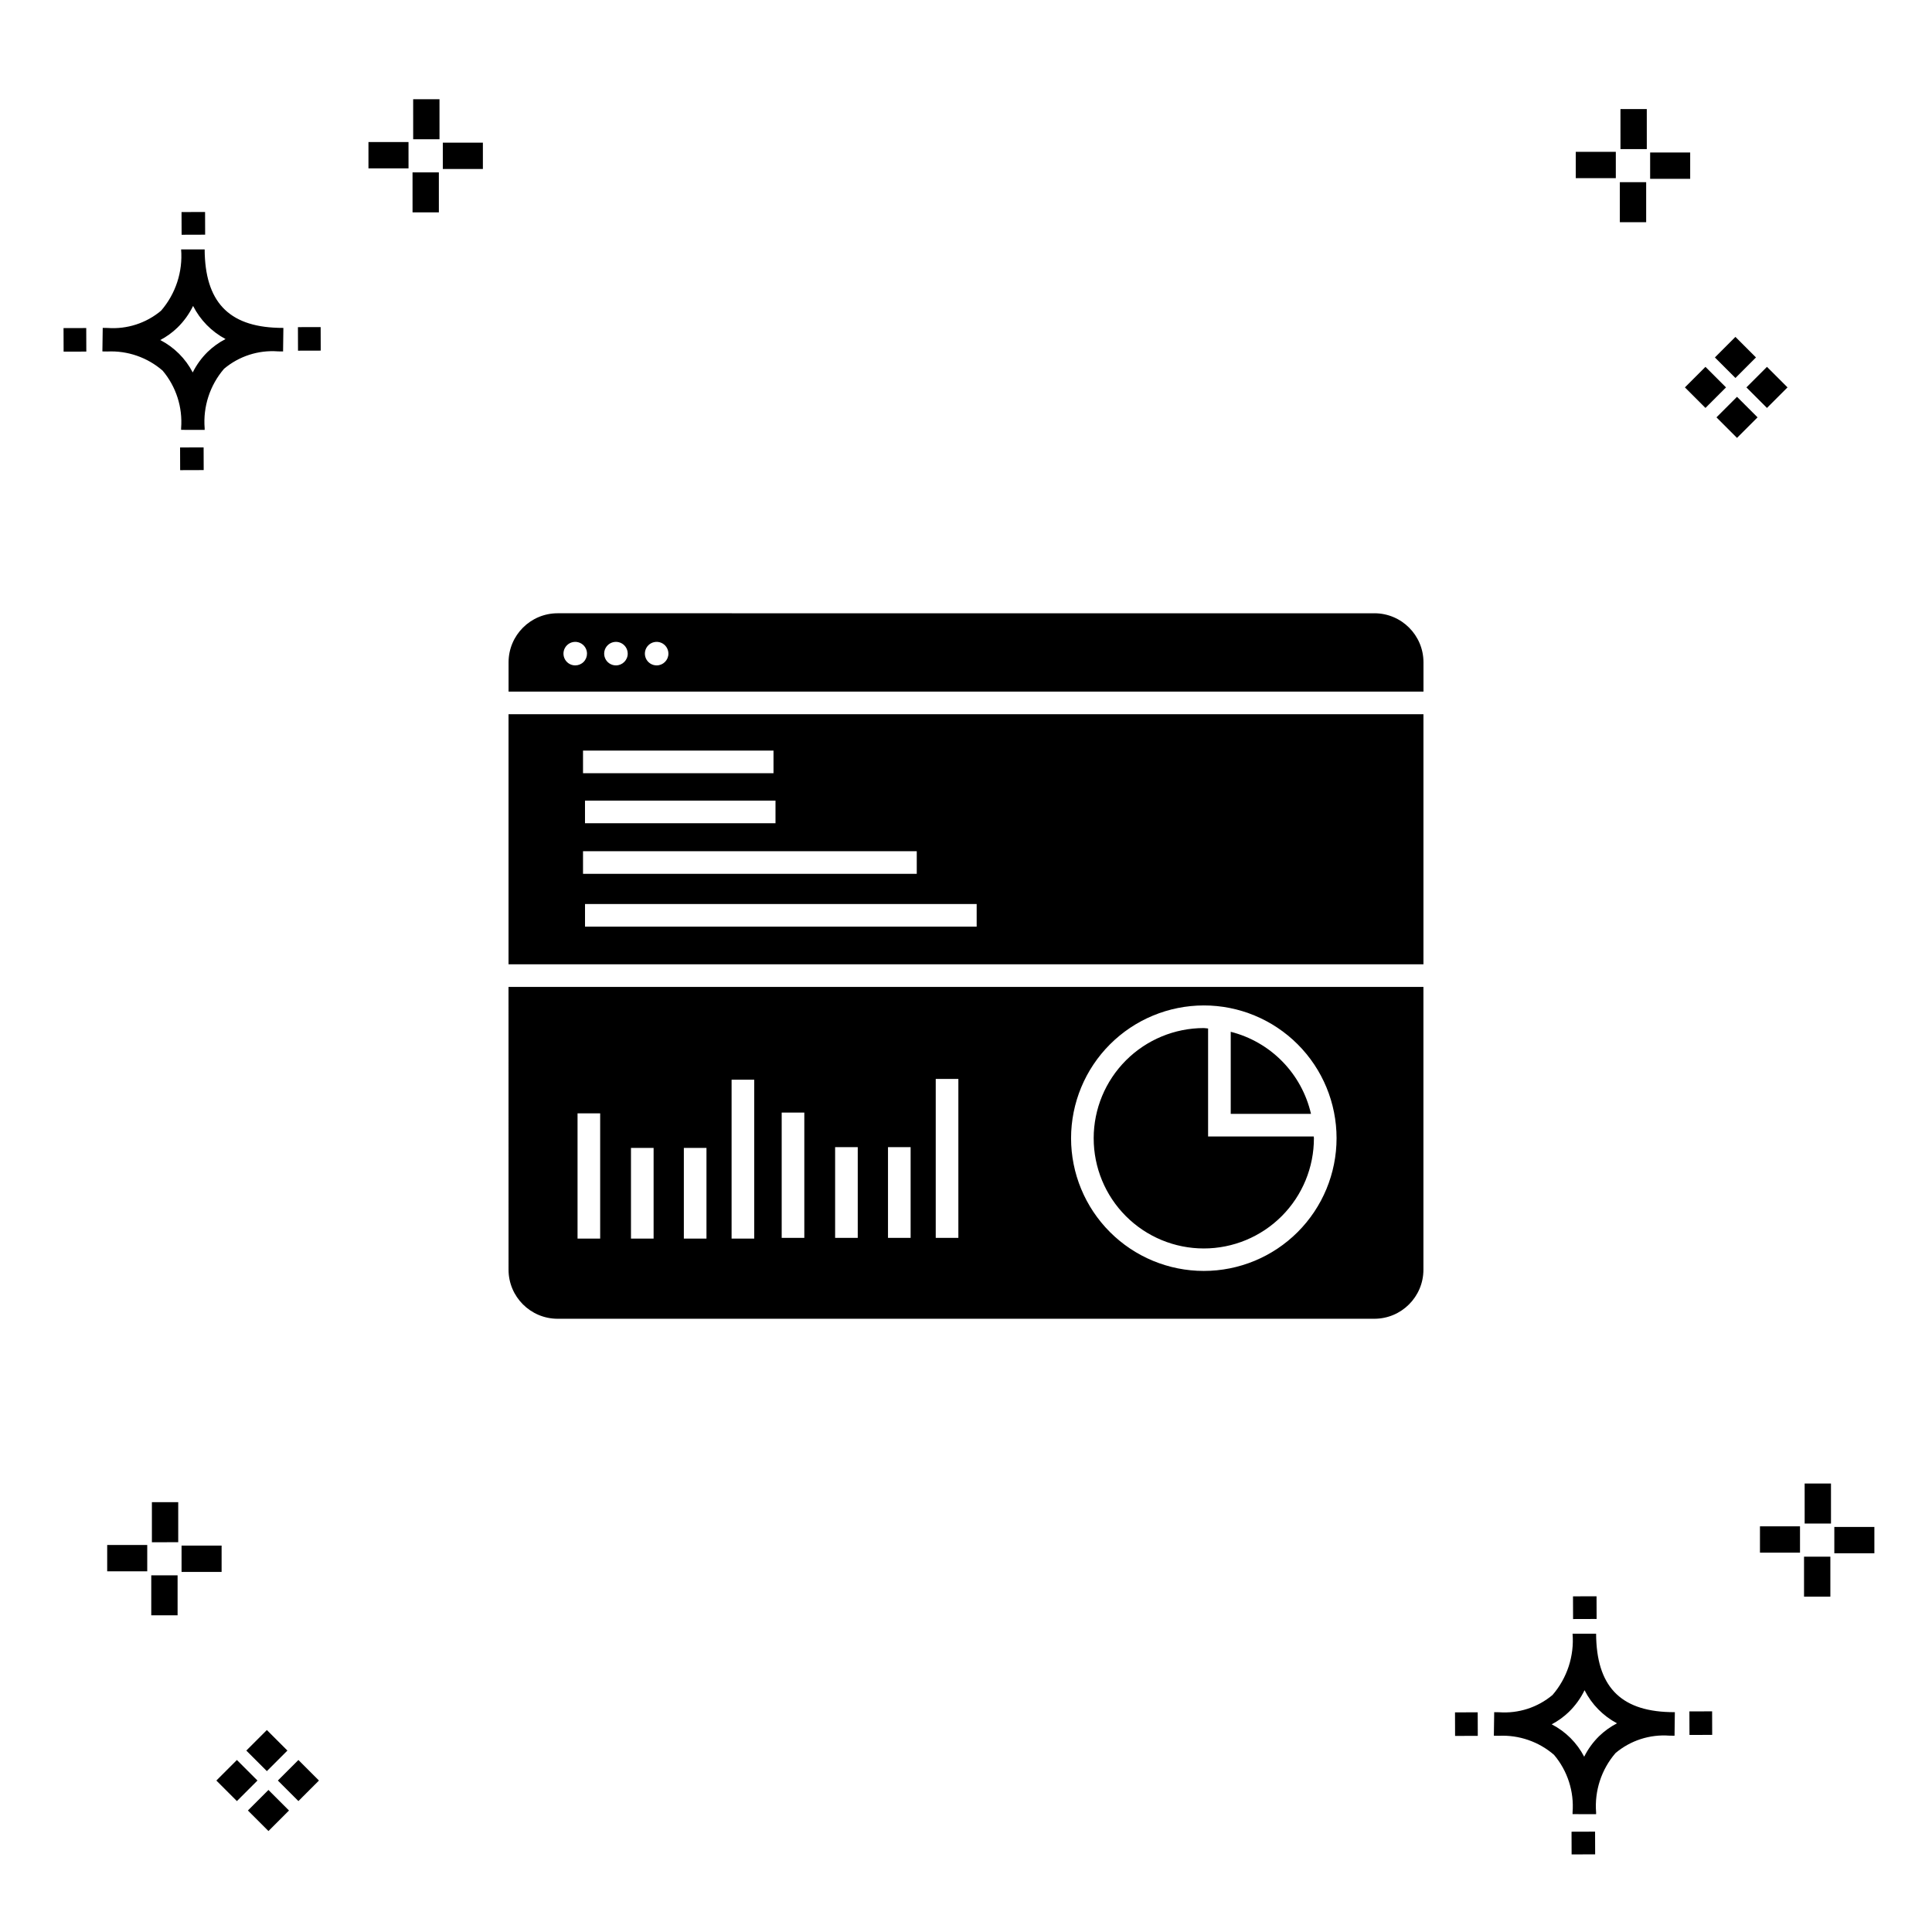<?xml version="1.0" encoding="UTF-8"?>
<!-- Uploaded to: SVG Find, www.svgrepo.com, Generator: SVG Find Mixer Tools -->
<svg fill="#000000" width="800px" height="800px" version="1.1" viewBox="144 144 512 512" xmlns="http://www.w3.org/2000/svg">
 <g>
  <path d="m197.96 262.56 0.02 6.016-6.238 0.02-0.02-6.016zm19.738-31.68c0.434 0.023 0.93 0.008 1.402 0.02l-0.082 6.238c-0.449 0.008-0.93-0.004-1.387-0.02v-0.004c-5.172-0.379-10.285 1.277-14.254 4.617-3.746 4.352-5.598 10.023-5.141 15.75v0.449l-6.238-0.016v-0.445c0.434-5.535-1.328-11.02-4.914-15.262-4.047-3.504-9.285-5.316-14.633-5.055h-0.004c-0.434 0-0.867-0.008-1.312-0.02l0.09-6.238c0.441 0 0.879 0.008 1.309 0.02h-0.004c5.129 0.375 10.203-1.266 14.148-4.566 3.879-4.484 5.797-10.34 5.32-16.254l6.238 0.008c0.074 13.766 6.266 20.395 19.461 20.777zm-13.922 2.969h-0.004c-3.703-1.969-6.707-5.031-8.602-8.773-1.043 2.148-2.453 4.098-4.164 5.762-1.352 1.301-2.879 2.406-4.539 3.277 3.691 1.902 6.699 4.902 8.609 8.586 1.004-2.019 2.336-3.856 3.945-5.438 1.41-1.363 3.008-2.516 4.75-3.414zm-42.938-2.898 0.02 6.238 6.016-0.016-0.02-6.238zm68.137-0.273-6.019 0.016 0.02 6.238 6.019-0.016zm-30.609-24.484-0.02-6.016-6.238 0.02 0.02 6.016zm405.96 42.965 5.445 5.445-5.445 5.445-5.445-5.445zm7.941-7.941 5.445 5.445-5.445 5.445-5.445-5.445zm-16.301 0 5.445 5.445-5.445 5.445-5.445-5.445zm7.941-7.941 5.445 5.445-5.441 5.449-5.445-5.445zm-11.992-41.891h-10.613v-6.977h10.613zm-19.707-0.168h-10.613v-6.977h10.613zm8.043 11.668h-6.977v-10.602h6.977zm0.168-19.375h-6.977l-0.004-10.613h6.977zm-308.45 5.273h-10.617v-6.977h10.617zm-19.707-0.168h-10.617v-6.977h10.613zm8.043 11.664h-6.977l-0.004-10.598h6.977zm0.168-19.375h-6.977l-0.004-10.613h6.977zm300 448.52 0.02 6.016 6.238-0.02-0.02-6.016zm25.977-31.699c0.438 0.023 0.93 0.008 1.402 0.02l-0.082 6.238c-0.449 0.008-0.93-0.004-1.387-0.02-5.172-0.379-10.289 1.277-14.254 4.617-3.75 4.352-5.602 10.023-5.144 15.75v0.449l-6.238-0.016v-0.445c0.438-5.539-1.328-11.023-4.91-15.266-4.047-3.504-9.289-5.312-14.633-5.051h-0.004c-0.434 0-0.867-0.008-1.312-0.02l0.09-6.238c0.441 0 0.879 0.008 1.309 0.02h-0.004c5.129 0.371 10.203-1.266 14.145-4.566 3.879-4.484 5.797-10.34 5.32-16.254l6.238 0.008c0.074 13.762 6.266 20.395 19.461 20.773zm-13.922 2.969-0.004 0.004c-3.703-1.969-6.707-5.031-8.602-8.773-1.043 2.148-2.453 4.098-4.168 5.762-1.352 1.301-2.879 2.406-4.539 3.277 3.691 1.902 6.699 4.898 8.609 8.586 1.004-2.019 2.34-3.859 3.945-5.438 1.41-1.363 3.012-2.516 4.754-3.414zm-42.938-2.898 0.02 6.238 6.016-0.016-0.02-6.238zm68.137-0.273-6.019 0.016 0.02 6.238 6.019-0.016zm-30.609-24.48-0.02-6.016-6.238 0.02 0.02 6.016zm73.609-17.414-10.613 0.004v-6.977h10.613zm-19.707-0.164h-10.613v-6.977h10.613zm8.043 11.664h-6.977v-10.598h6.977zm0.168-19.375h-6.977l-0.004-10.613h6.977zm-414.09 70.602 5.445 5.445-5.445 5.445-5.445-5.445zm7.941-7.941 5.445 5.445-5.445 5.445-5.445-5.445zm-16.301 0 5.445 5.445-5.445 5.445-5.445-5.445zm7.941-7.941 5.445 5.445-5.445 5.445-5.445-5.445zm-11.996-41.895h-10.613v-6.973h10.613zm-19.707-0.164h-10.613v-6.977h10.613zm8.043 11.664h-6.977v-10.598h6.977zm0.168-19.375-6.977 0.004v-10.617h6.977z"/>
  <path d="m278.77 480.49c0.008 7.172 5.824 12.984 12.996 12.996h216.46c7.176-0.012 12.988-5.824 12.996-12.996v-74.941h-242.46zm184.25-70.039h0.004c9.328-0.004 18.277 3.703 24.875 10.301 6.598 6.598 10.305 15.547 10.305 24.879 0 9.328-3.707 18.277-10.305 24.875-6.598 6.598-15.547 10.305-24.875 10.305-9.332 0-18.281-3.707-24.875-10.305-6.598-6.598-10.305-15.547-10.305-24.879 0.008-9.324 3.719-18.27 10.312-24.863 6.598-6.594 15.539-10.305 24.867-10.312zm-71.039 19.484h5.996v42.113h-5.996zm-12.652 18.074h5.996v24.039h-5.996zm-14.012 0h5.996v24.039h-5.996zm-14.16-9.16h5.996v33.199h-5.996zm-13.277-8.719h5.996v42.113h-5.996zm-12.652 18.074h5.996v24.039h-5.996zm-14.012 0h5.996v24.039h-5.996zm-14.16-9.16h5.996v33.199h-5.996zm-18.289-39.492h242.46v-66.273h-242.46zm124.06-9.977h-103.79v-5.996l103.79-0.004zm-104.32-46.656h50.48v5.996h-50.48zm51.008 13.258v5.996h-50.484v-5.996zm-51.008 13.406h88.445v5.996h-88.445zm135.33 76.047v-0.004c0.008-7.734 3.086-15.152 8.559-20.625 5.469-5.469 12.887-8.547 20.621-8.555 0.391 0 0.754 0.102 1.141 0.113v28.617h27.996c0.004 0.152 0.047 0.297 0.047 0.449 0.012 7.75-3.059 15.184-8.531 20.664-5.473 5.484-12.902 8.566-20.648 8.566-7.75 0-15.18-3.082-20.652-8.566-5.473-5.481-8.543-12.914-8.531-20.664zm57.59-6.445-21.27-0.004v-21.746c5.203 1.316 9.941 4.043 13.691 7.879 3.754 3.84 6.375 8.637 7.578 13.867zm16.805-132.66-216.46-0.004c-7.172 0.008-12.988 5.82-12.996 12.992v7.769l242.46 0.004v-7.773c-0.008-7.172-5.82-12.984-12.996-12.992zm-211.79 13.82v-0.008c-1.262 0-2.398-0.758-2.879-1.926-0.484-1.164-0.219-2.504 0.676-3.398 0.891-0.891 2.231-1.156 3.398-0.676 1.164 0.484 1.926 1.621 1.926 2.883 0 0.828-0.328 1.621-0.914 2.203-0.586 0.586-1.379 0.914-2.207 0.914zm10.789 0v-0.008c-1.262 0-2.398-0.758-2.883-1.926-0.48-1.164-0.215-2.504 0.68-3.398 0.891-0.891 2.231-1.156 3.398-0.676 1.164 0.484 1.926 1.621 1.926 2.883 0 1.723-1.398 3.117-3.121 3.117zm10.789 0v-0.008c-1.262 0-2.398-0.758-2.883-1.926-0.48-1.164-0.215-2.504 0.676-3.398 0.895-0.891 2.234-1.156 3.402-0.676 1.164 0.484 1.922 1.621 1.922 2.883 0.004 1.723-1.395 3.117-3.117 3.117z"/>
 </g>
</svg>